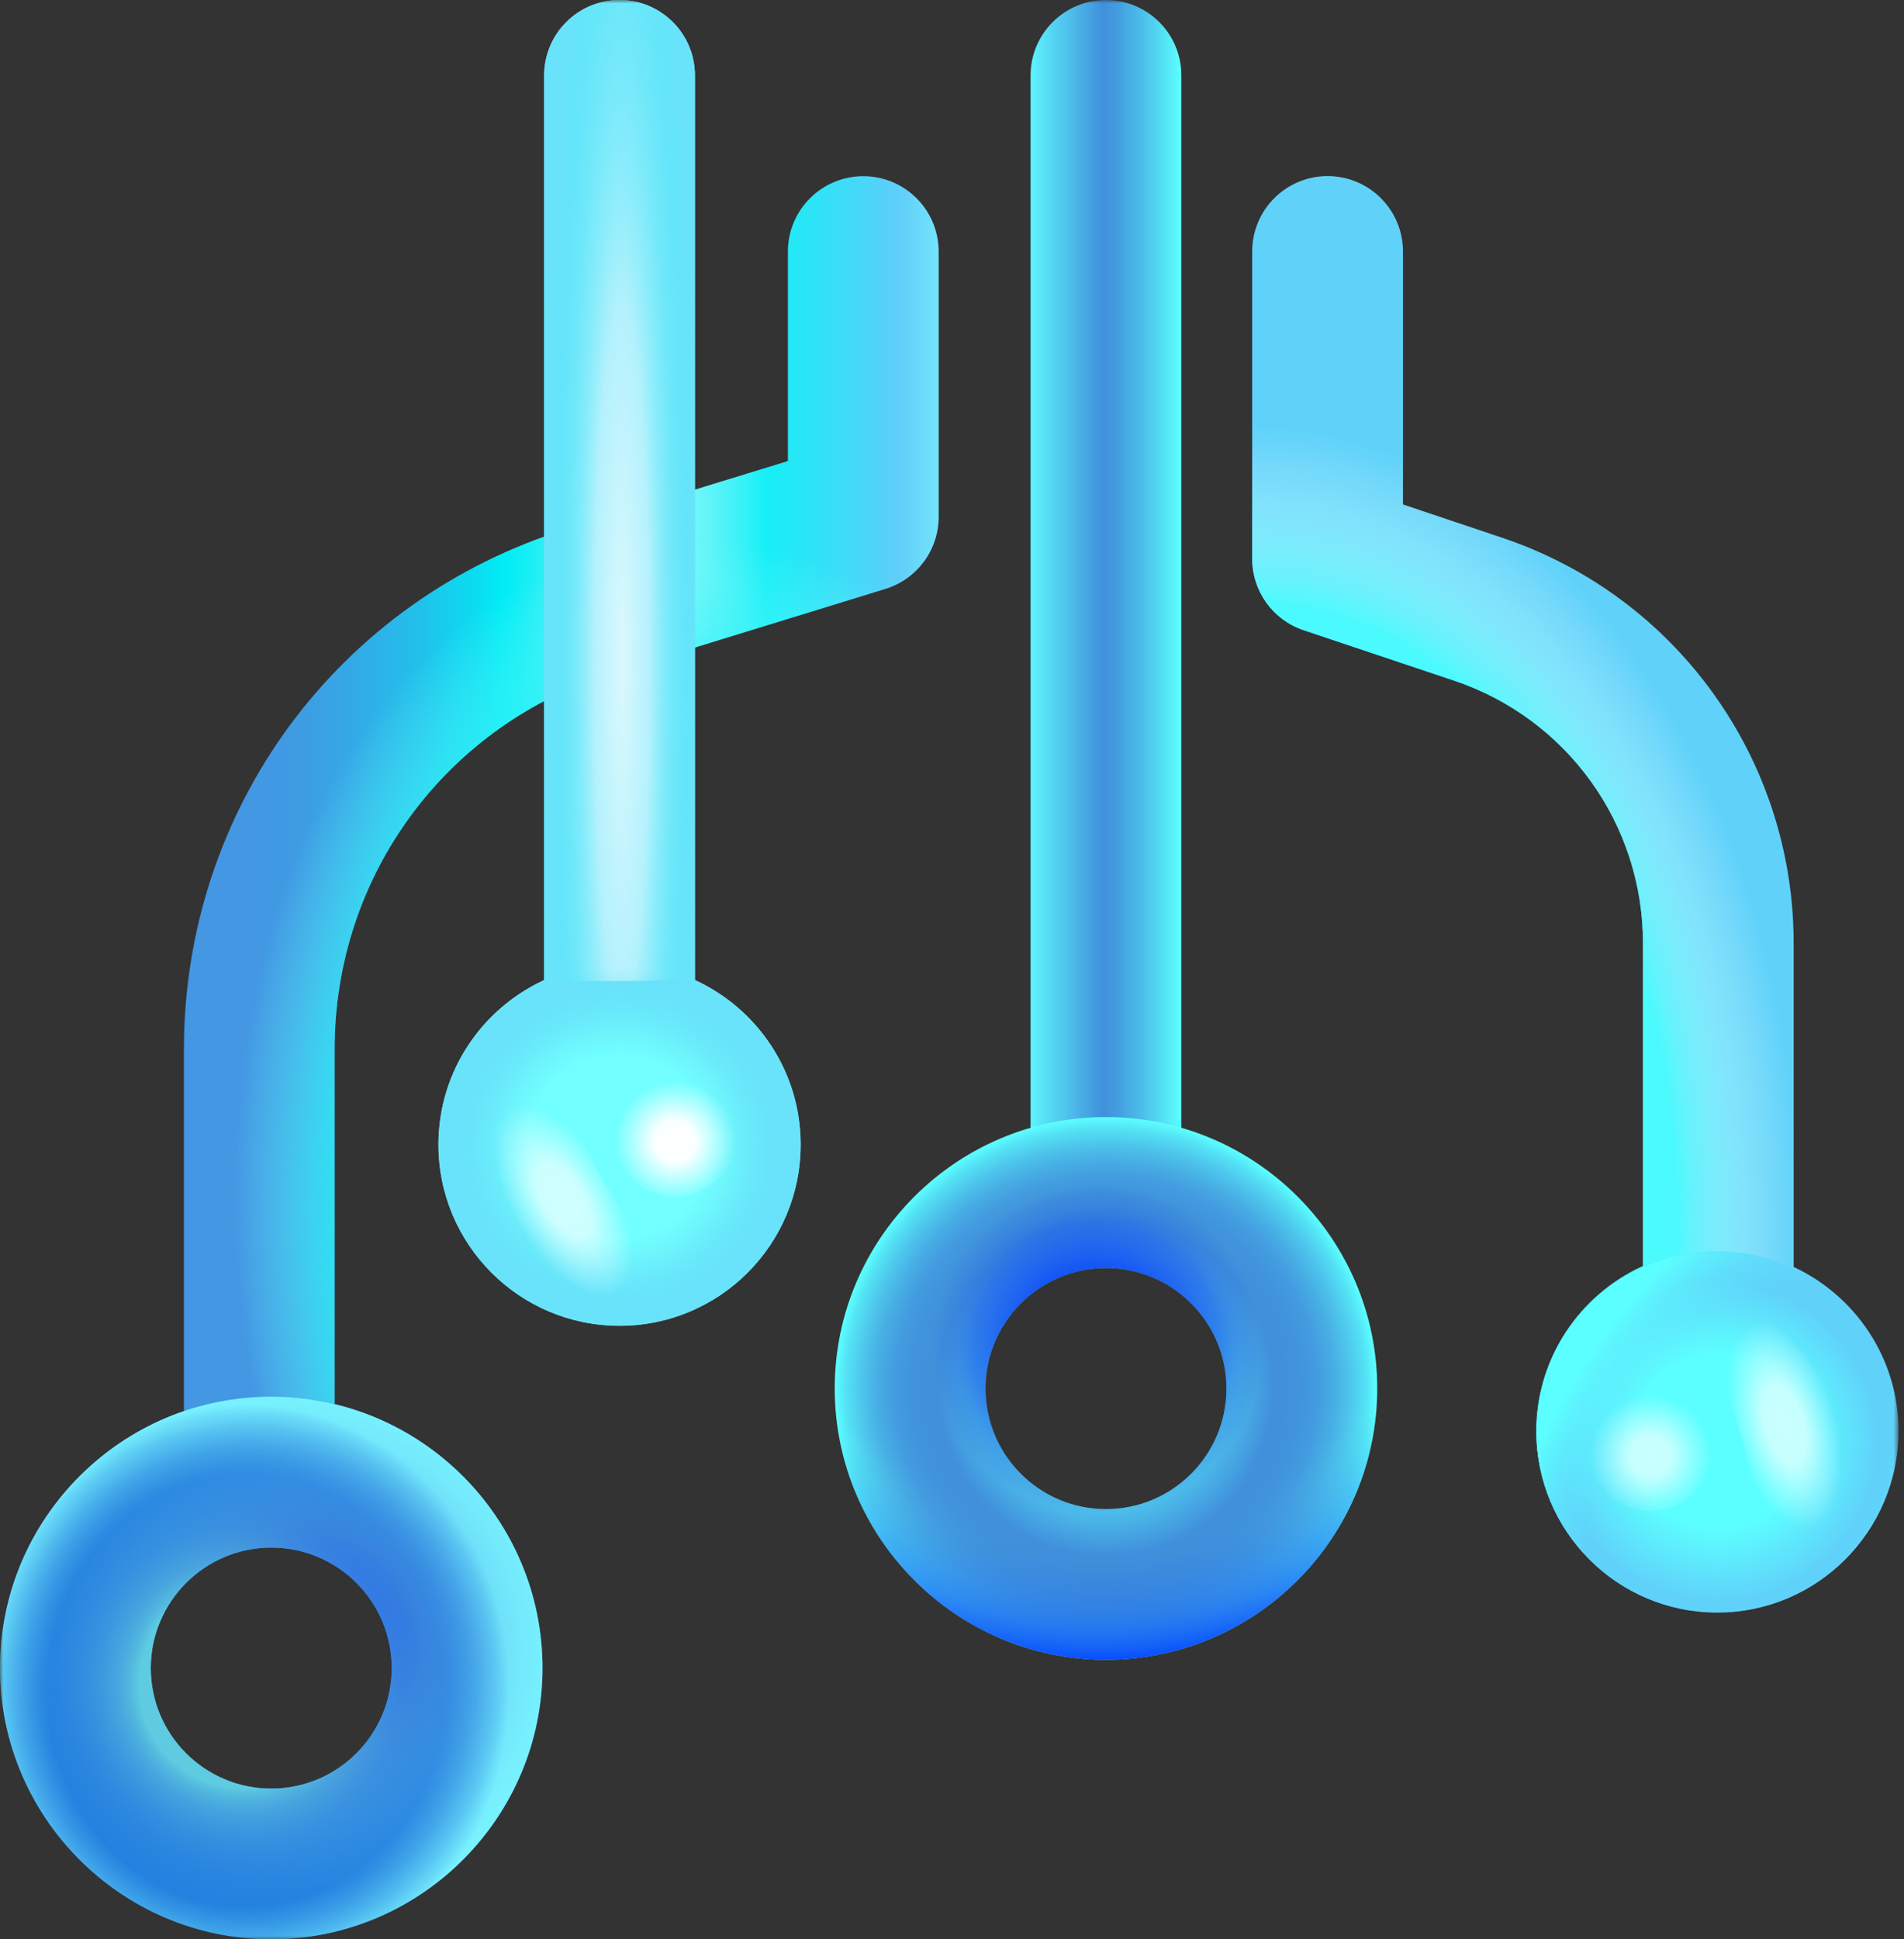 <svg xmlns="http://www.w3.org/2000/svg" width="275" height="280" viewBox="0 0 275 280" fill="none"><rect x="0" y="0" width="275" height="280" fill="#333333" stroke="none"/><mask id="mask0_5_417" style="mask-type:luminance" maskUnits="userSpaceOnUse" x="0" y="0" width="275" height="280"><path d="M274.211 0H0V280H274.211V0Z" fill="white"></path></mask><g mask="url(#mask0_5_417)"><path d="M37.453 216.27C31.438 216.27 26.563 211.395 26.563 205.38V151.519C26.563 116.737 48.897 86.499 82.149 76.285L113.797 66.565V36.328C113.797 30.313 118.672 25.438 124.686 25.438C130.701 25.438 135.575 30.313 135.575 36.328V74.62C135.575 79.404 132.456 83.619 127.881 85.029L88.539 97.118C64.496 104.513 48.327 126.366 48.327 151.534V205.395C48.327 211.41 43.452 216.285 37.438 216.285L37.453 216.27Z" fill="url(#paint0_linear_5_417)"></path><path d="M37.453 216.27C31.438 216.27 26.563 211.395 26.563 205.38V151.519C26.563 116.737 48.897 86.499 82.149 76.285L113.797 66.565V36.328C113.797 30.313 118.672 25.438 124.686 25.438C130.701 25.438 135.575 30.313 135.575 36.328V74.62C135.575 79.404 132.456 83.619 127.881 85.029L88.539 97.118C64.496 104.513 48.327 126.366 48.327 151.534V205.395C48.327 211.41 43.452 216.285 37.438 216.285L37.453 216.27Z" fill="url(#paint1_radial_5_417)"></path><path d="M39.177 280C17.579 280 0 262.421 0 240.823C0 219.224 17.579 201.646 39.177 201.646C60.776 201.646 78.354 219.224 78.354 240.823C78.354 262.421 60.776 280 39.177 280ZM39.177 223.439C29.593 223.439 21.779 231.239 21.779 240.838C21.779 250.437 29.578 258.237 39.177 258.237C48.776 258.237 56.576 250.437 56.576 240.838C56.576 231.239 48.776 223.439 39.177 223.439Z" fill="#2281E0"></path><path d="M39.177 280C17.579 280 0 262.421 0 240.823C0 219.224 17.579 201.646 39.177 201.646C60.776 201.646 78.354 219.224 78.354 240.823C78.354 262.421 60.776 280 39.177 280ZM39.177 223.439C29.593 223.439 21.779 231.239 21.779 240.838C21.779 250.437 29.578 258.237 39.177 258.237C48.776 258.237 56.576 250.437 56.576 240.838C56.576 231.239 48.776 223.439 39.177 223.439Z" fill="url(#paint2_radial_5_417)"></path><path d="M39.177 280C17.579 280 0 262.421 0 240.823C0 219.224 17.579 201.646 39.177 201.646C60.776 201.646 78.354 219.224 78.354 240.823C78.354 262.421 60.776 280 39.177 280ZM39.177 223.439C29.593 223.439 21.779 231.239 21.779 240.838C21.779 250.437 29.578 258.237 39.177 258.237C48.776 258.237 56.576 250.437 56.576 240.838C56.576 231.239 48.776 223.439 39.177 223.439Z" fill="url(#paint3_radial_5_417)"></path><path d="M39.177 280C17.579 280 0 262.421 0 240.823C0 219.224 17.579 201.646 39.177 201.646C60.776 201.646 78.354 219.224 78.354 240.823C78.354 262.421 60.776 280 39.177 280ZM39.177 223.439C29.593 223.439 21.779 231.239 21.779 240.838C21.779 250.437 29.578 258.237 39.177 258.237C48.776 258.237 56.576 250.437 56.576 240.838C56.576 231.239 48.776 223.439 39.177 223.439Z" fill="url(#paint4_radial_5_417)"></path><path d="M259.062 182.927V136.175C259.062 109.612 242.128 86.079 216.945 77.635L202.636 72.835V36.312C202.636 30.298 197.761 25.423 191.746 25.423C185.732 25.423 180.857 30.298 180.857 36.312V80.664C180.857 85.344 183.842 89.499 188.282 90.984L210.03 98.273C226.334 103.748 237.298 118.972 237.298 136.175V182.792C228.224 186.902 221.894 196.021 221.894 206.61C221.894 221.039 233.623 232.769 248.052 232.769C262.481 232.769 274.211 221.039 274.211 206.61C274.211 196.126 268.001 187.097 259.077 182.927H259.062Z" fill="#60D2FA"></path><path d="M259.062 182.927V136.175C259.062 109.612 242.128 86.079 216.945 77.635L202.636 72.835V36.312C202.636 30.298 197.761 25.423 191.746 25.423C185.732 25.423 180.857 30.298 180.857 36.312V80.664C180.857 85.344 183.842 89.499 188.282 90.984L210.03 98.273C226.334 103.748 237.298 118.972 237.298 136.175V182.792C228.224 186.902 221.894 196.021 221.894 206.61C221.894 221.039 233.623 232.769 248.052 232.769C262.481 232.769 274.211 221.039 274.211 206.61C274.211 196.126 268.001 187.097 259.077 182.927H259.062Z" fill="url(#paint5_radial_5_417)"></path><path d="M248.022 232.828C262.428 232.828 274.105 221.151 274.105 206.745C274.105 192.34 262.428 180.662 248.022 180.662C233.617 180.662 221.939 192.34 221.939 206.745C221.939 221.151 233.617 232.828 248.022 232.828Z" fill="url(#paint6_radial_5_417)"></path><path d="M248.022 232.828C262.428 232.828 274.105 221.151 274.105 206.745C274.105 192.34 262.428 180.662 248.022 180.662C233.617 180.662 221.939 192.34 221.939 206.745C221.939 221.151 233.617 232.828 248.022 232.828Z" fill="url(#paint7_radial_5_417)"></path><path opacity="0.67" d="M238.408 218.205C243.329 218.205 247.318 214.216 247.318 209.295C247.318 204.375 243.329 200.386 238.408 200.386C233.488 200.386 229.499 204.375 229.499 209.295C229.499 214.216 233.488 218.205 238.408 218.205Z" fill="url(#paint8_radial_5_417)"></path><path opacity="0.67" d="M251.772 208.245C254.577 218.085 253.527 226.919 258.267 225.569C263.006 224.219 268.181 214.545 265.376 204.691C262.571 194.836 253.212 187.142 248.473 188.492C243.733 189.842 248.952 198.391 251.772 208.23V208.245Z" fill="url(#paint9_radial_5_417)"></path><path d="M159.739 179.552C153.724 179.552 148.849 174.678 148.849 168.663V10.889C148.849 4.875 153.724 6.10352e-05 159.739 6.10352e-05C165.753 6.10352e-05 170.628 4.875 170.628 10.889V168.663C170.628 174.678 165.753 179.552 159.739 179.552Z" fill="url(#paint10_linear_5_417)"></path><path d="M159.739 239.638C138.14 239.638 120.562 222.059 120.562 200.461C120.562 178.862 138.14 161.284 159.739 161.284C181.337 161.284 198.916 178.862 198.916 200.461C198.916 222.059 181.337 239.638 159.739 239.638ZM159.739 183.077C150.154 183.077 142.34 190.877 142.34 200.476C142.34 210.075 150.139 217.875 159.739 217.875C169.338 217.875 177.138 210.075 177.138 200.476C177.138 190.877 169.338 183.077 159.739 183.077Z" fill="url(#paint11_radial_5_417)"></path><path d="M159.739 239.638C138.14 239.638 120.562 222.059 120.562 200.461C120.562 178.862 138.14 161.284 159.739 161.284C181.337 161.284 198.916 178.862 198.916 200.461C198.916 222.059 181.337 239.638 159.739 239.638ZM159.739 183.077C150.154 183.077 142.34 190.877 142.34 200.476C142.34 210.075 150.139 217.875 159.739 217.875C169.338 217.875 177.138 210.075 177.138 200.476C177.138 190.877 169.338 183.077 159.739 183.077Z" fill="url(#paint12_radial_5_417)"></path><path d="M159.739 239.638C138.14 239.638 120.562 222.059 120.562 200.461C120.562 178.862 138.14 161.284 159.739 161.284C181.337 161.284 198.916 178.862 198.916 200.461C198.916 222.059 181.337 239.638 159.739 239.638ZM159.739 183.077C150.154 183.077 142.34 190.877 142.34 200.476C142.34 210.075 150.139 217.875 159.739 217.875C169.338 217.875 177.138 210.075 177.138 200.476C177.138 190.877 169.338 183.077 159.739 183.077Z" fill="url(#paint13_radial_5_417)"></path><path d="M100.373 141.5V10.889C100.373 4.875 95.498 6.10352e-05 89.484 6.10352e-05C83.469 6.10352e-05 78.594 4.875 78.594 10.889V141.5C69.595 145.64 63.325 154.699 63.325 165.258C63.325 179.702 75.04 191.416 89.484 191.416C103.928 191.416 115.642 179.702 115.642 165.258C115.642 154.699 109.372 145.625 100.373 141.5Z" fill="#69E3FA"></path><path opacity="0.76" d="M100.373 141.335V10.889C100.373 4.875 95.498 0 89.484 0C83.469 0 78.594 4.875 78.594 10.889V141.5C78.339 141.62 92.858 141.845 100.373 141.335Z" fill="url(#paint14_radial_5_417)"></path><path d="M89.394 191.417C103.666 191.417 115.237 179.846 115.237 165.573C115.237 151.301 103.666 139.73 89.394 139.73C75.121 139.73 63.55 151.301 63.55 165.573C63.55 179.846 75.121 191.417 89.394 191.417Z" fill="url(#paint15_radial_5_417)"></path><path d="M97.493 172.803C102.414 172.803 106.402 168.814 106.402 163.893C106.402 158.973 102.414 154.984 97.493 154.984C92.573 154.984 88.584 158.973 88.584 163.893C88.584 168.814 92.573 172.803 97.493 172.803Z" fill="url(#paint16_radial_5_417)"></path><path opacity="0.67" d="M87.114 170.373C92.228 179.237 99.308 184.637 95.033 187.097C90.758 189.557 80.214 186.557 75.1 177.678C69.985 168.798 70.96 156.739 75.22 154.264C79.479 151.789 81.984 161.494 87.114 170.358V170.373Z" fill="url(#paint17_radial_5_417)"></path><path d="M100.373 141.5V10.889C100.373 4.875 95.498 6.10352e-05 89.484 6.10352e-05C83.469 6.10352e-05 78.594 4.875 78.594 10.889V141.5C69.595 145.64 63.325 154.699 63.325 165.258C63.325 179.702 75.04 191.416 89.484 191.416C103.928 191.416 115.642 179.702 115.642 165.258C115.642 154.699 109.372 145.625 100.373 141.5Z" fill="#69E3FA"></path><path opacity="0.76" d="M100.373 141.335V10.889C100.373 4.875 95.498 0 89.484 0C83.469 0 78.594 4.875 78.594 10.889V141.5C78.339 141.62 92.858 141.845 100.373 141.335Z" fill="url(#paint18_radial_5_417)"></path><path d="M89.394 191.417C103.666 191.417 115.237 179.846 115.237 165.573C115.237 151.301 103.666 139.73 89.394 139.73C75.121 139.73 63.55 151.301 63.55 165.573C63.55 179.846 75.121 191.417 89.394 191.417Z" fill="url(#paint19_radial_5_417)"></path><path d="M97.493 172.803C102.414 172.803 106.402 168.814 106.402 163.893C106.402 158.973 102.414 154.984 97.493 154.984C92.573 154.984 88.584 158.973 88.584 163.893C88.584 168.814 92.573 172.803 97.493 172.803Z" fill="url(#paint20_radial_5_417)"></path><path opacity="0.67" d="M87.114 170.373C92.228 179.237 99.308 184.637 95.033 187.097C90.758 189.557 80.214 186.557 75.1 177.678C69.985 168.798 70.96 156.739 75.22 154.264C79.479 151.789 81.984 161.494 87.114 170.358V170.373Z" fill="url(#paint21_radial_5_417)"></path></g><defs><linearGradient id="paint0_linear_5_417" x1="35.323" y1="120.846" x2="141.29" y2="120.846" gradientUnits="userSpaceOnUse"><stop stop-color="#4397E3"></stop><stop offset="0.07" stop-color="#3F9BE3"></stop><stop offset="0.15" stop-color="#33AAE6"></stop><stop offset="0.24" stop-color="#21C1EB"></stop><stop offset="0.33" stop-color="#07E2F2"></stop><stop offset="0.35" stop-color="#00ECF4"></stop><stop offset="0.37" stop-color="#0BEDF4"></stop><stop offset="0.41" stop-color="#2BEFF6"></stop><stop offset="0.46" stop-color="#5EF4F9"></stop><stop offset="0.52" stop-color="#A2FBFD"></stop><stop offset="0.55" stop-color="#9AFAFC"></stop><stop offset="0.58" stop-color="#86F8FB"></stop><stop offset="0.63" stop-color="#64F5F9"></stop><stop offset="0.68" stop-color="#37F1F7"></stop><stop offset="0.71" stop-color="#16EFF6"></stop><stop offset="0.8" stop-color="#37DFF7"></stop><stop offset="0.89" stop-color="#5ECDFA"></stop><stop offset="1" stop-color="#8AF9FC"></stop></linearGradient><radialGradient id="paint1_radial_5_417" cx="0" cy="0" r="1" gradientUnits="userSpaceOnUse" gradientTransform="translate(109.371 185.426) rotate(-9.41) scale(77.71 112.679)"><stop offset="0.71" stop-color="#16EFF6"></stop><stop offset="0.75" stop-color="#23F0F6" stop-opacity="0.86"></stop><stop offset="0.84" stop-color="#44F4F8" stop-opacity="0.51"></stop><stop offset="0.96" stop-color="#75FAFB" stop-opacity="0"></stop></radialGradient><radialGradient id="paint2_radial_5_417" cx="0" cy="0" r="1" gradientUnits="userSpaceOnUse" gradientTransform="translate(35.547 244.1) scale(40.932 44.616)"><stop offset="0.7" stop-color="#67D3F5" stop-opacity="0"></stop><stop offset="0.93" stop-color="#7AF4FF"></stop></radialGradient><radialGradient id="paint3_radial_5_417" cx="0" cy="0" r="1" gradientUnits="userSpaceOnUse" gradientTransform="translate(43.827 237.928) scale(43.002 43.002)"><stop stop-color="#0022FF"></stop><stop offset="0.4" stop-color="#3880DF" stop-opacity="0.9"></stop><stop offset="0.43" stop-color="#3B86E0" stop-opacity="0.8"></stop><stop offset="0.51" stop-color="#4193E3" stop-opacity="0.59"></stop><stop offset="0.58" stop-color="#479EE6" stop-opacity="0.41"></stop><stop offset="0.66" stop-color="#4BA7E8" stop-opacity="0.26"></stop><stop offset="0.74" stop-color="#4FAEE9" stop-opacity="0.15"></stop><stop offset="0.82" stop-color="#52B4EB" stop-opacity="0.06"></stop><stop offset="0.9" stop-color="#53B7EB" stop-opacity="0.02"></stop><stop offset="1" stop-color="#54B8EC" stop-opacity="0"></stop></radialGradient><radialGradient id="paint4_radial_5_417" cx="0" cy="0" r="1" gradientUnits="userSpaceOnUse" gradientTransform="translate(35.112 243.163) scale(43.002 43.002)"><stop offset="0.35" stop-color="#5ECBE0"></stop><stop offset="0.38" stop-color="#58C0DE" stop-opacity="0.85"></stop><stop offset="0.43" stop-color="#51B1DD" stop-opacity="0.66"></stop><stop offset="0.49" stop-color="#4AA4DC" stop-opacity="0.48"></stop><stop offset="0.54" stop-color="#459ADB" stop-opacity="0.33"></stop><stop offset="0.6" stop-color="#4091DA" stop-opacity="0.21"></stop><stop offset="0.66" stop-color="#3D8AD9" stop-opacity="0.12"></stop><stop offset="0.73" stop-color="#3A85D9" stop-opacity="0.05"></stop><stop offset="0.82" stop-color="#3982D9" stop-opacity="0.01"></stop><stop offset="0.95" stop-color="#3982D9" stop-opacity="0"></stop></radialGradient><radialGradient id="paint5_radial_5_417" cx="0" cy="0" r="1" gradientUnits="userSpaceOnUse" gradientTransform="translate(180.317 176.858) scale(80.394 116.572)"><stop stop-color="#49FAFD"></stop><stop offset="0.77" stop-color="#4AFAFD" stop-opacity="0.99"></stop><stop offset="0.81" stop-color="#6FFAFD" stop-opacity="0.78"></stop><stop offset="0.88" stop-color="#A8FCFE" stop-opacity="0.45"></stop><stop offset="0.93" stop-color="#D2FDFE" stop-opacity="0.21"></stop><stop offset="0.97" stop-color="#ECFDFE" stop-opacity="0.06"></stop><stop offset="0.99" stop-color="#F6FEFF" stop-opacity="0"></stop></radialGradient><radialGradient id="paint6_radial_5_417" cx="0" cy="0" r="1" gradientUnits="userSpaceOnUse" gradientTransform="translate(248.097 208.095) scale(27.733 27.733)"><stop offset="0.45" stop-color="#5CFFFF"></stop><stop offset="0.83" stop-color="#60D2FA"></stop></radialGradient><radialGradient id="paint7_radial_5_417" cx="0" cy="0" r="1" gradientUnits="userSpaceOnUse" gradientTransform="translate(251.998 213.858) rotate(31.34) scale(33.223 60.465)"><stop offset="0.53" stop-color="#5DF4FE" stop-opacity="0"></stop><stop offset="0.56" stop-color="#5CF4FE" stop-opacity="0.04"></stop><stop offset="0.61" stop-color="#5CF5FE" stop-opacity="0.16"></stop><stop offset="0.68" stop-color="#5CF7FE" stop-opacity="0.35"></stop><stop offset="0.76" stop-color="#5CFAFE" stop-opacity="0.61"></stop><stop offset="0.85" stop-color="#5CFEFE" stop-opacity="0.94"></stop><stop offset="0.86" stop-color="#5CFFFF"></stop></radialGradient><radialGradient id="paint8_radial_5_417" cx="0" cy="0" r="1" gradientUnits="userSpaceOnUse" gradientTransform="translate(238.408 210.195) rotate(180) scale(8.759 8.759)"><stop stop-color="white"></stop><stop offset="0.34" stop-color="white" stop-opacity="0.97"></stop><stop offset="1" stop-color="#F6FEFF" stop-opacity="0"></stop></radialGradient><radialGradient id="paint9_radial_5_417" cx="0" cy="0" r="1" gradientUnits="userSpaceOnUse" gradientTransform="translate(257.745 205.733) rotate(164.08) scale(8.294 17.169)"><stop stop-color="white"></stop><stop offset="0.34" stop-color="white" stop-opacity="0.97"></stop><stop offset="0.9" stop-color="#F6FEFF" stop-opacity="0"></stop></radialGradient><linearGradient id="paint10_linear_5_417" x1="148.864" y1="89.784" x2="170.628" y2="89.784" gradientUnits="userSpaceOnUse"><stop stop-color="#5DF4FE"></stop><stop offset="0.48" stop-color="#4090DB"></stop><stop offset="0.57" stop-color="#439CDF"></stop><stop offset="0.74" stop-color="#4BBEEA"></stop><stop offset="0.96" stop-color="#59F5FB"></stop><stop offset="1" stop-color="#5CFFFF"></stop></linearGradient><radialGradient id="paint11_radial_5_417" cx="0" cy="0" r="1" gradientUnits="userSpaceOnUse" gradientTransform="translate(159.739 200.461) scale(39.177)"><stop offset="0.25" stop-color="#5DF4FE"></stop><stop offset="0.62" stop-color="#4090DB"></stop><stop offset="0.71" stop-color="#4093DC"></stop><stop offset="0.78" stop-color="#439CDF"></stop><stop offset="0.84" stop-color="#47ADE4"></stop><stop offset="0.9" stop-color="#4DC5EC"></stop><stop offset="0.96" stop-color="#54E3F5"></stop><stop offset="1" stop-color="#5CFFFF"></stop></radialGradient><radialGradient id="paint12_radial_5_417" cx="0" cy="0" r="1" gradientUnits="userSpaceOnUse" gradientTransform="translate(158.449 194.656) scale(66.415)"><stop stop-color="#0033FF"></stop><stop offset="0.06" stop-color="#0033FE" stop-opacity="0.99"></stop><stop offset="0.11" stop-color="#0236FD" stop-opacity="0.95"></stop><stop offset="0.15" stop-color="#063AFA" stop-opacity="0.88"></stop><stop offset="0.19" stop-color="#0A41F7" stop-opacity="0.79"></stop><stop offset="0.23" stop-color="#1149F3" stop-opacity="0.67"></stop><stop offset="0.27" stop-color="#1853ED" stop-opacity="0.53"></stop><stop offset="0.3" stop-color="#215FE7" stop-opacity="0.35"></stop><stop offset="0.34" stop-color="#2B6CE0" stop-opacity="0.16"></stop><stop offset="0.36" stop-color="#3477DB" stop-opacity="0"></stop></radialGradient><radialGradient id="paint13_radial_5_417" cx="0" cy="0" r="1" gradientUnits="userSpaceOnUse" gradientTransform="translate(158.614 174.243) scale(66.415)"><stop offset="0.74" stop-color="#3477DB" stop-opacity="0"></stop><stop offset="0.77" stop-color="#3072DD" stop-opacity="0.07"></stop><stop offset="0.82" stop-color="#2668E4" stop-opacity="0.27"></stop><stop offset="0.9" stop-color="#1657EF" stop-opacity="0.58"></stop><stop offset="1" stop-color="#0040FF"></stop></radialGradient><radialGradient id="paint14_radial_5_417" cx="0" cy="0" r="1" gradientUnits="userSpaceOnUse" gradientTransform="translate(89.829 94.804) scale(12.914 160.393)"><stop stop-color="white"></stop><stop offset="0.31" stop-color="#F6FEFF" stop-opacity="0.7"></stop><stop offset="0.82" stop-color="#16EFF6" stop-opacity="0"></stop></radialGradient><radialGradient id="paint15_radial_5_417" cx="0" cy="0" r="1" gradientUnits="userSpaceOnUse" gradientTransform="translate(89.394 165.573) scale(25.843 25.843)"><stop offset="0.51" stop-color="#71FFFF"></stop><stop offset="0.55" stop-color="#70FDFE" stop-opacity="0.96"></stop><stop offset="0.63" stop-color="#6EF8FD" stop-opacity="0.84"></stop><stop offset="0.72" stop-color="#6BF0FC" stop-opacity="0.65"></stop><stop offset="0.84" stop-color="#67E6FA" stop-opacity="0.39"></stop><stop offset="0.97" stop-color="#63D8F8" stop-opacity="0.07"></stop><stop offset="1" stop-color="#62D6F8" stop-opacity="0"></stop></radialGradient><radialGradient id="paint16_radial_5_417" cx="0" cy="0" r="1" gradientUnits="userSpaceOnUse" gradientTransform="translate(97.493 164.793) scale(8.759)"><stop stop-color="white"></stop><stop offset="0.34" stop-color="white" stop-opacity="0.97"></stop><stop offset="1" stop-color="#F6FEFF" stop-opacity="0"></stop></radialGradient><radialGradient id="paint17_radial_5_417" cx="0" cy="0" r="1" gradientUnits="userSpaceOnUse" gradientTransform="translate(81.375 173.329) rotate(-30) scale(8.294 17.169)"><stop stop-color="white"></stop><stop offset="0.34" stop-color="white" stop-opacity="0.97"></stop><stop offset="0.9" stop-color="#F6FEFF" stop-opacity="0"></stop></radialGradient><radialGradient id="paint18_radial_5_417" cx="0" cy="0" r="1" gradientUnits="userSpaceOnUse" gradientTransform="translate(89.829 94.804) scale(12.914 160.393)"><stop stop-color="white"></stop><stop offset="0.31" stop-color="#F6FEFF" stop-opacity="0.7"></stop><stop offset="0.82" stop-color="#16EFF6" stop-opacity="0"></stop></radialGradient><radialGradient id="paint19_radial_5_417" cx="0" cy="0" r="1" gradientUnits="userSpaceOnUse" gradientTransform="translate(89.394 165.573) scale(25.843 25.843)"><stop offset="0.51" stop-color="#71FFFF"></stop><stop offset="0.55" stop-color="#70FDFE" stop-opacity="0.96"></stop><stop offset="0.63" stop-color="#6EF8FD" stop-opacity="0.84"></stop><stop offset="0.72" stop-color="#6BF0FC" stop-opacity="0.65"></stop><stop offset="0.84" stop-color="#67E6FA" stop-opacity="0.39"></stop><stop offset="0.97" stop-color="#63D8F8" stop-opacity="0.07"></stop><stop offset="1" stop-color="#62D6F8" stop-opacity="0"></stop></radialGradient><radialGradient id="paint20_radial_5_417" cx="0" cy="0" r="1" gradientUnits="userSpaceOnUse" gradientTransform="translate(97.493 164.793) scale(8.759)"><stop stop-color="white"></stop><stop offset="0.34" stop-color="white" stop-opacity="0.97"></stop><stop offset="1" stop-color="#F6FEFF" stop-opacity="0"></stop></radialGradient><radialGradient id="paint21_radial_5_417" cx="0" cy="0" r="1" gradientUnits="userSpaceOnUse" gradientTransform="translate(81.375 173.329) rotate(-30) scale(8.294 17.169)"><stop stop-color="white"></stop><stop offset="0.34" stop-color="white" stop-opacity="0.97"></stop><stop offset="0.9" stop-color="#F6FEFF" stop-opacity="0"></stop></radialGradient></defs></svg>